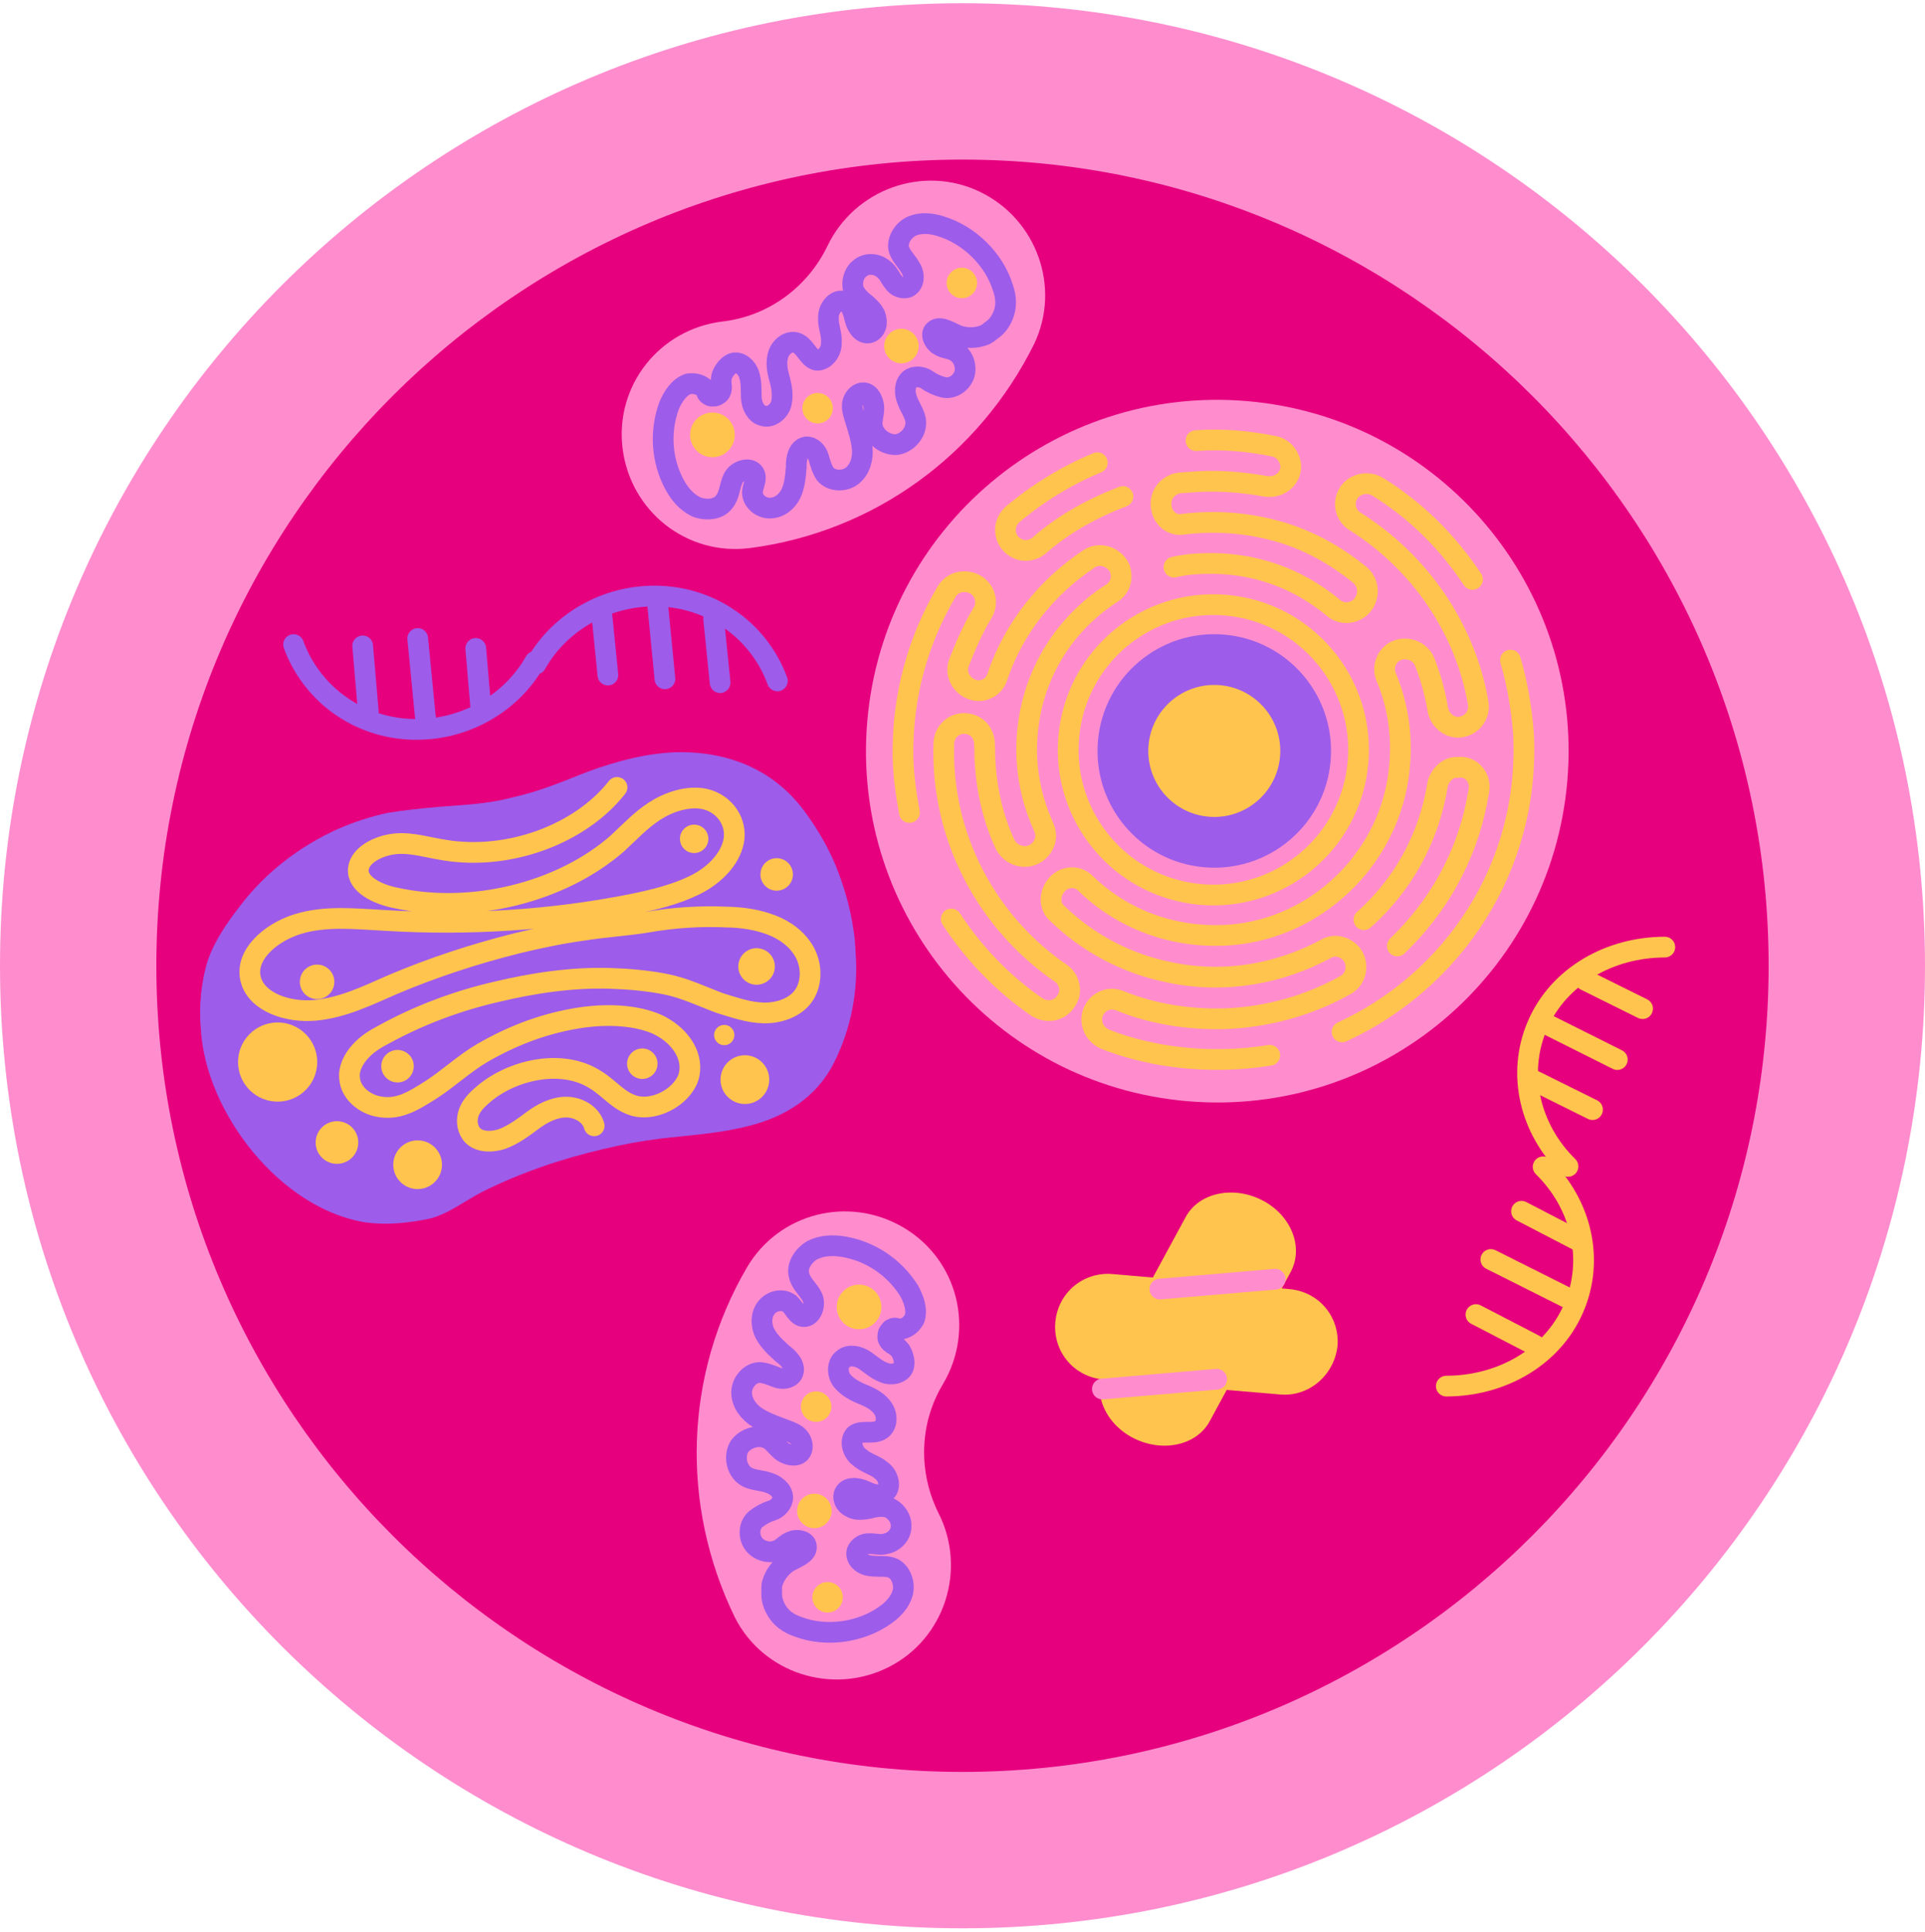 <svg xmlns="http://www.w3.org/2000/svg" fill="none" viewBox="0 0 288 289"><path fill="#FF8DCE" d="M288 144.484C288 64.955 223.529 0.484 144 0.484C64.471 0.484 0 64.955 0 144.484C0 224.013 64.471 288.484 144 288.484C223.529 288.484 288 224.013 288 144.484Z"/><path fill="#E6007E" d="M143.998 267.37C76.251 267.37 21.112 212.231 21.112 144.484C21.112 76.737 76.251 21.598 143.998 21.598C211.744 21.598 266.884 76.737 266.884 144.484C266.884 212.231 211.745 267.37 143.998 267.37Z"/><path fill="#FF8DCE" d="M143.998 23.875C210.53 23.875 264.606 77.951 264.606 144.483C264.606 211.014 210.53 265.09 143.998 265.09C77.466 265.09 23.39 211.014 23.39 144.483C23.39 77.951 77.466 23.875 143.998 23.875ZM143.998 19.318C74.884 19.318 18.834 75.369 18.834 144.483C18.834 213.597 74.884 269.647 143.998 269.647C213.112 269.647 269.163 213.597 269.163 144.483C269.163 75.369 213.112 19.318 143.998 19.318Z"/><path fill="#FF8DCE" d="M112.151 81.997C102.75 83.175 94.326 76.508 93.148 67.107C91.971 57.707 98.638 49.282 108.038 48.105C114.965 47.326 120.828 42.949 123.794 36.8C127.875 28.306 138.101 24.608 146.594 28.689C155.087 32.77 158.786 42.996 154.705 51.489C146.418 68.16 130.649 79.616 112.151 81.997Z"/><path stroke="#9E5CEA" stroke-linecap="round" stroke-linejoin="round" stroke-width="3.1" d="M148.326 49.42C149.134 48.879 149.653 48.161 150.034 47.279C150.604 45.956 150.569 44.581 150.081 43.167C148.778 38.787 144.977 35.108 140.666 33.824C139.329 33.405 137.816 33.275 136.553 33.777C135.291 34.279 134.253 35.714 134.439 37.102C134.651 38.188 135.646 39.035 136.174 39.995C136.853 40.968 136.875 42.494 135.763 43.009C134.981 43.247 134.098 42.867 133.696 42.222C133.143 41.565 132.905 40.782 132.187 40.264C131.192 39.416 129.679 39.287 128.693 40.117C127.72 40.796 127.275 42.435 127.79 43.546C128.179 44.342 128.884 45.012 129.602 45.531C130.307 46.201 131.012 46.871 131.085 47.792C131.31 48.726 130.766 49.747 129.844 49.82C128.772 49.881 128.119 48.605 127.894 47.672C127.669 46.737 127.331 45.337 126.285 45.094C125.1 44.688 123.911 46.111 123.946 47.486C123.842 48.697 124.496 49.972 124.379 51.334C124.427 52.558 123.389 53.994 122.178 53.89C120.98 53.635 120.518 51.919 119.346 51.361C118.174 50.803 116.872 51.759 116.466 52.944C116.06 54.129 116.259 55.366 116.609 56.615C116.96 57.865 117.159 59.102 116.904 60.3C116.649 61.497 115.334 62.604 114.149 62.198C113.103 61.956 112.45 60.681 112.402 59.457C112.354 58.233 112.445 57.174 112.082 56.075C111.857 55.141 110.737 53.978 109.638 54.342C109.007 54.593 108.501 55.159 108.134 55.89C107.957 56.18 107.918 56.634 107.892 56.937C107.853 57.391 107.978 57.706 107.939 58.16C107.914 58.463 107.723 58.904 107.408 59.029C107.079 59.306 106.776 59.28 106.322 59.242C105.881 59.051 105.743 58.887 105.63 58.42C105.505 58.104 105.215 57.927 104.925 57.75C104.346 57.395 103.589 57.331 102.971 57.43C101.557 57.919 100.671 59.368 100.1 60.691C98.704 64.535 98.947 68.825 100.919 72.5C101.711 73.94 102.679 75.09 104.141 75.825C105.616 76.408 107.458 76.261 108.318 75.115C109.165 74.12 109.131 72.745 109.688 71.573C110.246 70.401 112.127 69.8 112.806 70.773C113.347 71.582 112.65 72.589 112.56 73.649C112.595 75.024 113.879 76.048 115.254 76.014C116.629 75.979 117.779 75.01 118.337 73.838C118.895 72.666 119.011 71.304 119.128 69.942C119.08 68.718 119.374 67.066 120.61 66.867C121.531 66.794 122.223 67.615 122.461 68.398C122.699 69.18 122.924 70.115 123.465 70.923C124.434 72.073 126.414 72.09 127.564 71.121C128.714 70.153 129.159 68.514 128.986 66.974C128.813 65.435 128.324 64.021 127.848 62.456C127.61 61.673 127.373 60.89 127.589 60.147C127.805 59.403 128.475 58.698 129.232 58.763C130.14 58.84 130.654 59.952 130.728 60.873C130.802 61.794 130.421 62.676 130.495 63.597C130.655 65.288 132.519 66.667 134.21 66.507C135.913 66.195 137.28 64.483 136.968 62.779C136.756 61.694 136.064 60.872 135.701 59.774C135.324 58.827 135.29 57.452 136.111 56.76C136.768 56.206 137.979 56.31 138.697 56.828C139.415 57.347 140.297 57.728 141.192 57.957C142.541 58.225 143.843 57.269 144.249 56.084C144.655 54.899 144.179 53.334 143.021 52.625C142.303 52.106 141.23 52.167 140.512 51.648C139.782 51.281 139.128 50.005 139.786 49.451C140.62 48.608 142.346 49.823 143.379 50.216C144.715 50.636 146.09 50.601 147.353 50.099C147.833 49.835 147.997 49.697 148.326 49.42Z"/><path fill="#FFC44D" d="M143.707 44.606C144.961 44.713 146.065 43.784 146.172 42.53C146.279 41.276 145.35 40.173 144.096 40.065C142.842 39.958 141.739 40.888 141.631 42.141C141.524 43.395 142.453 44.499 143.707 44.606Z"/><path fill="#FFC44D" d="M122.132 63.339C123.386 63.446 124.489 62.517 124.597 61.263C124.704 60.009 123.775 58.906 122.521 58.798C121.267 58.691 120.164 59.621 120.056 60.874C119.949 62.128 120.878 63.232 122.132 63.339Z"/><path fill="#FFC44D" d="M134.64 54.348C136.061 54.469 137.311 53.416 137.433 51.995C137.555 50.574 136.501 49.323 135.08 49.202C133.659 49.08 132.408 50.133 132.287 51.554C132.165 52.975 133.219 54.226 134.64 54.348Z"/><path fill="#FFC44D" d="M106.304 68.388C108.143 68.546 109.762 67.183 109.919 65.344C110.076 63.505 108.713 61.886 106.874 61.729C105.035 61.572 103.417 62.935 103.259 64.774C103.102 66.613 104.465 68.231 106.304 68.388Z"/><path fill="#FF8DCE" d="M111.758 189.604C116.567 181.438 126.989 178.832 135.15 183.635C143.312 188.438 145.91 198.86 141.102 207.026C137.489 212.989 137.374 220.305 140.431 226.406C144.664 234.822 141.347 245.18 132.93 249.419C124.513 253.657 114.158 250.348 109.926 241.932C101.789 225.195 102.347 205.712 111.758 189.604Z"/><path stroke="#9E5CEA" stroke-linecap="round" stroke-linejoin="round" stroke-width="3.1" d="M115.458 238.142C115.393 239.112 115.644 239.961 116.11 240.801C116.81 242.061 117.92 242.872 119.337 243.348C123.6 244.989 128.834 244.222 132.483 241.59C133.631 240.787 134.658 239.667 135.032 238.36C135.405 237.054 134.902 235.356 133.69 234.656C132.701 234.162 131.423 234.433 130.341 234.265C129.156 234.21 127.934 233.296 128.205 232.101C128.495 231.336 129.334 230.869 130.09 230.943C130.948 230.906 131.713 231.195 132.562 230.943C133.841 230.672 134.867 229.552 134.812 228.264C134.868 227.079 133.843 225.726 132.649 225.456C131.781 225.279 130.82 225.429 129.971 225.681C129.01 225.83 128.049 225.98 127.275 225.476C126.398 225.085 125.923 224.03 126.427 223.256C127.034 222.369 128.442 222.63 129.319 223.022C130.196 223.413 131.511 224.001 132.342 223.319C133.387 222.629 132.987 220.818 131.877 220.007C130.981 219.186 129.573 218.925 128.566 218.002C127.568 217.293 127.065 215.595 127.886 214.699C128.819 213.905 130.461 214.586 131.618 213.998C132.775 213.41 132.813 211.795 132.123 210.75C131.433 209.705 130.333 209.109 129.129 208.624C127.926 208.139 126.825 207.542 126.033 206.609C125.24 205.676 125.166 203.959 126.211 203.269C127.042 202.587 128.451 202.848 129.449 203.557C130.447 204.266 131.23 204.984 132.321 205.366C133.198 205.758 134.803 205.58 135.186 204.488C135.373 203.835 135.233 203.089 134.879 202.352C134.758 202.034 134.422 201.727 134.198 201.521C133.862 201.214 133.536 201.12 133.2 200.812C132.976 200.607 132.743 200.187 132.837 199.861C132.818 199.432 133.024 199.208 133.332 198.872C133.752 198.638 133.966 198.629 134.405 198.825C134.731 198.918 135.048 198.796 135.366 198.675C136 198.432 136.513 197.872 136.812 197.322C137.289 195.903 136.683 194.317 135.984 193.058C133.793 189.606 130.248 187.181 126.134 186.501C124.511 186.249 123.009 186.315 121.535 187.024C120.172 187.837 119.164 189.386 119.546 190.767C119.816 192.045 120.926 192.857 121.513 194.013C122.1 195.17 121.428 197.027 120.243 196.972C119.273 196.907 118.9 195.74 118.117 195.022C117.007 194.211 115.411 194.603 114.599 195.714C113.787 196.824 113.852 198.327 114.439 199.483C115.026 200.64 116.034 201.564 117.041 202.487C118.039 203.196 119.167 204.437 118.57 205.538C118.065 206.313 116.993 206.36 116.228 206.071C115.463 205.782 114.586 205.39 113.616 205.325C112.114 205.391 110.891 206.949 110.956 208.452C111.02 209.954 112.046 211.307 113.37 212.109C114.695 212.911 116.113 213.386 117.642 213.964C118.407 214.253 119.172 214.543 119.629 215.168C120.086 215.793 120.235 216.754 119.721 217.314C119.105 217.986 117.911 217.715 117.137 217.212C116.363 216.708 115.897 215.868 115.123 215.365C113.687 214.46 111.456 215.095 110.551 216.533C109.757 218.072 110.279 220.2 111.818 220.992C112.807 221.487 113.879 221.44 114.971 221.822C115.95 222.102 117.06 222.913 117.106 223.986C117.143 224.845 116.322 225.741 115.473 225.993C114.624 226.245 113.784 226.712 113.056 227.281C112.02 228.187 111.982 229.801 112.672 230.846C113.362 231.891 114.892 232.469 116.161 231.983C117.01 231.731 117.617 230.844 118.466 230.592C119.203 230.237 120.612 230.498 120.648 231.357C120.807 232.532 118.791 233.158 117.849 233.737C116.701 234.54 115.889 235.65 115.515 236.957C115.431 237.498 115.44 237.713 115.458 238.142Z"/><path fill="#FFC44D" d="M122.138 237.424C121.287 238.351 121.349 239.793 122.276 240.643C123.203 241.493 124.645 241.43 125.495 240.502C126.346 239.574 126.284 238.133 125.357 237.283C124.43 236.433 122.988 236.496 122.138 237.424Z"/><path fill="#FFC44D" d="M120.423 208.901C119.572 209.828 119.634 211.27 120.562 212.12C121.489 212.97 122.93 212.907 123.781 211.979C124.631 211.051 124.569 209.61 123.642 208.76C122.715 207.91 121.274 207.973 120.423 208.901Z"/><path fill="#FFC44D" d="M119.937 224.299C118.973 225.35 119.043 226.984 120.094 227.947C121.145 228.91 122.778 228.839 123.742 227.787C124.706 226.736 124.636 225.102 123.585 224.139C122.534 223.176 120.901 223.247 119.937 224.299Z"/><path fill="#FFC44D" d="M126.061 193.271C124.814 194.632 124.905 196.746 126.265 197.992C127.624 199.239 129.738 199.147 130.986 197.786C132.233 196.425 132.142 194.311 130.783 193.064C129.423 191.818 127.309 191.91 126.061 193.271Z"/><path fill="#9E5CEA" d="M65.691 120.706C63.079 120.94 60.619 121.187 58.145 121.585C55.508 122.122 52.995 122.974 50.621 123.99C44.914 126.551 39.695 130.526 35.912 135.538C34.028 137.968 32.117 140.701 31.101 143.664C30.059 146.928 29.735 150.712 30.056 154.093C30.823 166.508 41.942 180.875 54.729 182.884C57.894 183.308 61.124 182.974 64.229 182.325C67.031 181.65 69.647 179.587 72.198 178.281C77.931 175.418 84.054 173.35 90.276 171.901C93.078 171.226 95.867 170.702 98.794 170.343C103.261 169.81 107.702 169.581 112.069 168.43C117.522 167.067 122.196 164.113 124.768 158.997C127.34 153.881 128.437 148.182 128.009 142.504C127.948 141.432 127.9 140.208 127.688 139.123C127.216 135.729 126.265 132.598 125.01 129.442C123.868 126.752 122.411 124.188 120.637 121.75C116.148 115.42 109.532 112.567 101.913 112.525C97.031 112.564 92.348 113.84 87.942 115.445C84.154 116.951 80.518 118.469 76.479 119.343C73.046 120.269 69.375 120.412 65.691 120.706Z"/><path stroke="#FFC44D" stroke-linecap="round" stroke-linejoin="round" stroke-width="3.1" d="M92.312 117.8C86.834 124.801 76.128 128.764 66.507 127.178C64.099 126.819 61.577 125.994 59.117 126.241C56.657 126.487 53.79 127.919 53.609 130.038C53.414 132.308 56.489 133.791 59.187 134.327C70.56 136.824 83.951 133.549 92.356 126.189C94.177 124.515 95.859 122.677 97.956 121.332C100.053 119.987 102.88 119.009 105.427 119.532C108.567 120.258 110.301 123.151 109.765 125.849C109.23 128.547 106.89 130.939 104.024 132.37C101.157 133.802 97.888 134.59 94.784 135.239C82.529 137.696 69.963 138.45 57.679 137.704C53.277 137.48 48.749 136.94 44.52 138.255C40.292 139.57 36.487 143.056 37.551 146.653C38.49 149.935 43.078 151.548 47.229 151.14C51.38 150.733 55.042 148.912 58.843 147.256C64.853 144.721 71.127 142.666 77.514 141.078C80.783 140.291 83.887 139.642 87.282 139.17C90.373 138.672 93.591 138.49 96.682 137.993C100.708 137.27 104.846 137.014 108.794 137.2C111.077 137.243 113.334 137.588 115.401 138.375C117.468 139.162 119.332 140.541 120.388 142.461C121.443 144.38 121.526 146.979 120.298 148.856C119.07 150.733 116.558 151.585 114.275 151.542C111.991 151.499 109.773 150.7 107.693 150.064C105.034 149.074 102.4 147.782 99.55 147.233C96.852 146.697 93.977 146.451 91.239 146.369C85.614 146.193 79.746 147.063 74.142 148.413C68.387 149.75 62.718 151.856 57.439 154.758C56.163 155.411 54.875 156.216 53.863 157.349C52.851 158.482 52.117 159.944 52.303 161.332C52.437 163.325 54.275 165.007 56.368 165.491C59.507 166.217 61.769 164.734 64.346 163.125C67.087 161.377 69.413 159.137 72.141 157.541C76.954 154.751 81.991 152.896 87.543 152.151C91.24 151.705 95.188 151.891 98.275 153.222C101.502 154.718 103.69 157.649 103.128 160.65C102.566 163.651 98.373 166.341 94.943 165.438C92.561 164.777 91.203 162.831 89.174 161.59C84.123 158.262 76.5 160.048 72.216 163.798C71.394 164.49 70.56 165.333 70.166 166.367C69.773 167.4 69.821 168.624 70.5 169.597C71.456 170.898 73.436 170.915 75.001 170.44C76.731 169.825 78.196 168.731 79.662 167.637C81.128 166.543 82.883 165.626 84.713 165.63C86.542 165.634 88.431 166.71 88.894 168.427"/><path fill="#FFC44D" d="M111.131 165.149C113.137 165.321 114.903 163.834 115.074 161.828C115.246 159.821 113.759 158.056 111.753 157.884C109.747 157.713 107.981 159.2 107.81 161.206C107.638 163.212 109.125 164.977 111.131 165.149Z"/><path fill="#FFC44D" d="M41.032 164.79C44.292 165.069 47.161 162.653 47.44 159.393C47.719 156.133 45.303 153.264 42.043 152.985C38.783 152.706 35.914 155.122 35.635 158.382C35.356 161.642 37.773 164.511 41.032 164.79Z"/><path fill="#FFC44D" d="M62.17 177.881C64.176 178.053 65.942 176.566 66.113 174.56C66.285 172.553 64.798 170.788 62.792 170.616C60.786 170.445 59.02 171.932 58.849 173.938C58.677 175.944 60.164 177.709 62.17 177.881Z"/><path fill="#FFC44D" d="M50.141 174.104C51.896 174.254 53.441 172.953 53.591 171.198C53.741 169.442 52.44 167.898 50.685 167.747C48.929 167.597 47.385 168.898 47.234 170.654C47.084 172.409 48.385 173.954 50.141 174.104Z"/><path fill="#FFC44D" d="M108.224 156.363C109.059 156.434 109.795 155.815 109.866 154.979C109.938 154.143 109.318 153.408 108.483 153.336C107.647 153.265 106.911 153.884 106.84 154.72C106.768 155.556 107.388 156.291 108.224 156.363Z"/><path fill="#FFC44D" d="M59.267 161.93C60.605 162.045 61.782 161.053 61.896 159.716C62.011 158.378 61.019 157.201 59.682 157.087C58.344 156.972 57.167 157.964 57.053 159.301C56.939 160.639 57.93 161.816 59.267 161.93Z"/><path fill="#FFC44D" d="M112.959 147.314C114.463 147.443 115.787 146.328 115.916 144.823C116.045 143.318 114.93 141.994 113.425 141.865C111.92 141.737 110.596 142.852 110.467 144.357C110.339 145.861 111.454 147.185 112.959 147.314Z"/><path fill="#FFC44D" d="M95.9 161.406C97.154 161.513 98.257 160.583 98.364 159.33C98.472 158.076 97.542 156.972 96.288 156.865C95.034 156.758 93.931 157.687 93.824 158.941C93.716 160.195 94.646 161.298 95.9 161.406Z"/><path fill="#FFC44D" d="M47.22 149.464C48.641 149.586 49.892 148.532 50.013 147.111C50.135 145.69 49.081 144.44 47.66 144.318C46.239 144.196 44.989 145.25 44.867 146.671C44.746 148.092 45.799 149.342 47.22 149.464Z"/><path fill="#FFC44D" d="M103.67 127.614C104.84 127.714 105.87 126.847 105.97 125.677C106.07 124.506 105.203 123.477 104.032 123.376C102.862 123.276 101.832 124.144 101.732 125.314C101.632 126.484 102.5 127.514 103.67 127.614Z"/><path fill="#FFC44D" d="M115.993 133.243C117.33 133.357 118.507 132.366 118.622 131.028C118.736 129.691 117.745 128.514 116.407 128.399C115.07 128.285 113.893 129.276 113.779 130.614C113.664 131.951 114.656 133.128 115.993 133.243Z"/><path fill="#FFC44D" d="M191.557 208.622L165.076 206.371C160.688 205.998 157.507 202.216 157.885 197.82C158.263 193.424 162.043 190.234 166.431 190.607L192.912 192.858C197.3 193.231 200.481 197.013 200.103 201.409C199.574 205.792 195.794 208.983 191.557 208.622Z"/><path fill="#FFC44D" d="M165.249 204.46L177.356 182.139C179.291 178.46 184.43 177.327 188.794 179.541C193.157 181.754 195.068 186.554 193.132 190.232L181.025 212.554C179.09 216.232 173.95 217.365 169.587 215.152C165.224 212.938 163.313 208.139 165.249 204.46Z"/><path stroke="#FF8DCE" stroke-linecap="round" stroke-linejoin="round" stroke-width="3.1" d="M182.03 206.34L164.928 207.804"/><path stroke="#FF8DCE" stroke-linecap="round" stroke-linejoin="round" stroke-width="3.1" d="M173.529 192.853L190.783 191.376"/><path fill="#FF8DCE" d="M177.638 164.743C206.559 167.218 232.01 145.78 234.485 116.859C236.96 87.938 215.521 62.487 186.601 60.012C157.68 57.537 132.229 78.975 129.754 107.896C127.279 136.817 148.717 162.268 177.638 164.743Z"/><path stroke="#FFC44D" stroke-linecap="round" stroke-linejoin="round" stroke-width="3.1" d="M136.06 121.551C135.537 118.762 135.164 115.986 135.095 113.235C134.964 104.077 137.354 95.744 141.634 88.488C142.52 87.039 144.388 86.589 145.988 87.488C147.437 88.374 147.887 90.242 147.001 91.691C145.583 94.009 144.441 96.656 143.464 99.164C142.868 100.79 143.785 102.545 145.411 103.142C147.037 103.738 148.792 102.821 149.237 101.182C151.688 93.922 156.634 87.789 162.938 83.603C164.555 82.522 166.774 83.321 167.539 85.064C168.028 86.478 167.596 87.965 166.307 88.77C160.016 92.805 155.499 99.279 154.081 106.933C152.958 112.935 153.841 118.651 156.15 123.727C156.791 125.154 156.358 126.642 155.057 127.598C153.44 128.679 151.36 128.043 150.43 126.439C148.622 122.626 147.623 118.271 147.38 113.982C147.306 113.061 147.371 112.304 147.297 111.383C147.288 109.705 146.181 108.391 144.516 108.249C142.7 108.093 141.209 109.49 141.205 111.319C140.77 125.308 147.755 138.102 158.7 145.594C159.998 146.467 160.448 148.335 159.574 149.633C158.675 151.233 156.656 151.67 155.069 150.619C150.031 147.139 145.689 142.651 142.319 137.484"/><path stroke="#FFC44D" stroke-linecap="round" stroke-linejoin="round" stroke-width="3.1" d="M178.935 65.916C182.77 65.635 186.705 65.972 190.602 66.762C191.951 67.03 192.919 68.18 193.106 69.568C193.24 71.562 191.433 73.084 189.327 72.751C186.174 72.177 182.693 71.879 179.325 72.048C178.404 72.122 177.332 72.182 176.411 72.256C174.556 72.555 173.341 74.28 173.791 76.148C174.115 77.7 175.551 78.738 177.103 78.413C181.57 77.881 186.275 78.131 191.04 79.454C195.805 80.776 199.875 83.106 203.438 86.003C204.861 87.192 204.982 89.337 203.642 90.747C202.479 91.867 200.637 92.014 199.365 90.838C194.241 86.588 187.599 84.038 180.105 84.311C178.579 84.333 177.039 84.506 175.638 84.844"/><path stroke="#FFC44D" stroke-linecap="round" stroke-linejoin="round" stroke-width="3.1" d="M164.168 69.226C159.585 71.12 155.239 73.798 151.46 76.981C149.804 78.516 150.189 81.141 152.244 82.079C153.415 82.637 154.665 82.286 155.487 81.594C159.114 78.398 163.434 76.024 168.004 74.28"/><path stroke="#FFC44D" stroke-linecap="round" stroke-linejoin="round" stroke-width="3.1" d="M225.976 98.755C227.041 102.352 227.638 106.062 227.932 109.747C228.96 129.806 217.291 146.797 200.787 154.38"/><path stroke="#FFC44D" stroke-linecap="round" stroke-linejoin="round" stroke-width="3.1" d="M209.055 141.52C215.035 135.781 219.327 128.373 220.974 119.824C221.026 119.218 221.216 118.777 221.268 118.172C221.587 116.217 219.914 114.397 217.894 114.834L217.592 114.808C216.355 115.007 215.343 116.14 215.088 117.338C213.783 125.459 209.832 132.439 204.056 137.585"/><path stroke="#FFC44D" stroke-linecap="round" stroke-linejoin="round" stroke-width="3.1" d="M220.302 86.682C216.656 81.186 211.886 76.357 206.091 72.812C204.642 71.926 202.623 72.363 201.737 73.811C200.851 75.26 201.3 77.128 202.749 78.014C212.298 84.015 219.226 93.908 221.156 105.202C221.455 107.057 220.102 108.618 218.411 108.778C216.872 108.952 215.449 107.763 215.124 106.21C214.726 103.737 214.025 101.238 213.147 99.028C212.52 97.45 210.604 96.676 209.026 97.303C207.448 97.931 206.674 99.846 207.453 101.437C209.473 106.336 210.066 111.876 208.968 117.575C206.544 129.869 195.826 139.318 183.273 139.921C175.161 140.294 167.788 137.376 162.438 132.192C161.318 131.029 159.489 131.025 158.326 132.145C156.999 133.404 156.818 135.523 158.24 136.712C162.747 141.061 168.429 144.139 174.872 145.453C183.257 147.237 191.472 145.654 198.343 141.973C199.631 141.169 201.27 141.614 202.239 142.764C203.333 144.229 202.988 146.487 201.232 147.404C195.789 150.444 189.54 152.196 183.119 152.409C177.619 152.548 172.209 151.628 167.496 149.7C166.021 149.116 164.443 149.744 163.721 151.054C162.822 152.654 163.561 154.699 165.326 155.46C167.683 156.424 170.217 157.098 172.764 157.621C178.614 158.732 184.404 158.77 189.969 157.874"/><path stroke="#FFC44D" stroke-linecap="round" stroke-linejoin="round" stroke-width="3.1" d="M179.679 133.821C167.723 132.797 158.865 122.282 159.889 110.326C160.912 98.37 171.427 89.512 183.383 90.535C195.34 91.559 204.197 102.074 203.174 114.03C202.151 125.987 191.635 134.844 179.679 133.821Z"/><path stroke="#FFC44D" stroke-linecap="round" stroke-linejoin="round" stroke-width="3.1" d="M180.2 127.77C188.726 128.499 196.229 122.179 196.958 113.653C197.688 105.128 191.368 97.625 182.842 96.895C174.316 96.165 166.813 102.486 166.084 111.011C165.354 119.537 171.674 127.04 180.2 127.77Z"/><path fill="#9E5CEA" d="M180.179 129.749C189.792 130.571 198.251 123.446 199.074 113.833C199.896 104.221 192.771 95.761 183.158 94.939C173.546 94.116 165.087 101.242 164.264 110.854C163.441 120.467 170.567 128.926 180.179 129.749Z"/><path fill="#FFC44D" d="M180.827 122.182C186.261 122.647 191.042 118.619 191.507 113.186C191.972 107.753 187.944 102.971 182.511 102.506C177.078 102.041 172.296 106.069 171.831 111.502C171.366 116.936 175.394 121.717 180.827 122.182Z"/><path stroke="#9E5CEA" stroke-linecap="round" stroke-linejoin="round" stroke-width="3.1" d="M43.925 96.43C46.471 103.417 52.989 108.576 61.003 109.084C69.018 109.593 76.402 105.428 80.045 98.953"/><path stroke="#9E5CEA" stroke-linecap="round" stroke-linejoin="round" stroke-width="3.1" d="M116.303 101.867C113.757 94.88 107.239 89.721 99.224 89.212C91.21 88.704 83.826 92.868 80.183 99.344"/><path stroke="#9E5CEA" stroke-linecap="round" stroke-linejoin="round" stroke-width="3.1" d="M90.948 100.992L89.942 90.99"/><path stroke="#9E5CEA" stroke-linecap="round" stroke-linejoin="round" stroke-width="3.1" d="M99.48 101.554L98.279 89.281"/><path stroke="#9E5CEA" stroke-linecap="round" stroke-linejoin="round" stroke-width="3.1" d="M107.735 102.127L106.767 92.579"/><path stroke="#9E5CEA" stroke-linecap="round" stroke-linejoin="round" stroke-width="3.1" d="M55.103 106.468L54.261 96.63"/><path stroke="#9E5CEA" stroke-linecap="round" stroke-linejoin="round" stroke-width="3.1" d="M63.734 108.251L62.495 95.525"/><path stroke="#9E5CEA" stroke-linecap="round" stroke-linejoin="round" stroke-width="3.1" d="M71.993 106.543L71.177 97.008"/><path stroke="#FFC44D" stroke-linecap="round" stroke-linejoin="round" stroke-width="3.1" d="M216.384 207.37C224.647 207.358 232.265 203.027 235.425 195.73C238.585 188.434 236.568 180.146 230.872 174.562"/><path stroke="#FFC44D" stroke-linecap="round" stroke-linejoin="round" stroke-width="3.1" d="M249.073 141.692C240.81 141.703 233.192 146.034 230.032 153.331C226.872 160.628 228.889 168.916 234.585 174.499"/><path stroke="#FFC44D" stroke-linecap="round" stroke-linejoin="round" stroke-width="3.1" d="M238.255 166.006L229.285 161.549"/><path stroke="#FFC44D" stroke-linecap="round" stroke-linejoin="round" stroke-width="3.1" d="M241.966 158.519L230.974 153.013"/><path stroke="#FFC44D" stroke-linecap="round" stroke-linejoin="round" stroke-width="3.1" d="M245.747 150.899L237.182 146.652"/><path stroke="#FFC44D" stroke-linecap="round" stroke-linejoin="round" stroke-width="3.1" d="M229.582 201.214L220.817 196.668"/><path stroke="#FFC44D" stroke-linecap="round" stroke-linejoin="round" stroke-width="3.1" d="M234.441 194.141L223.045 188.425"/><path stroke="#FFC44D" stroke-linecap="round" stroke-linejoin="round" stroke-width="3.1" d="M236.128 185.617L227.634 181.21"/></svg>
